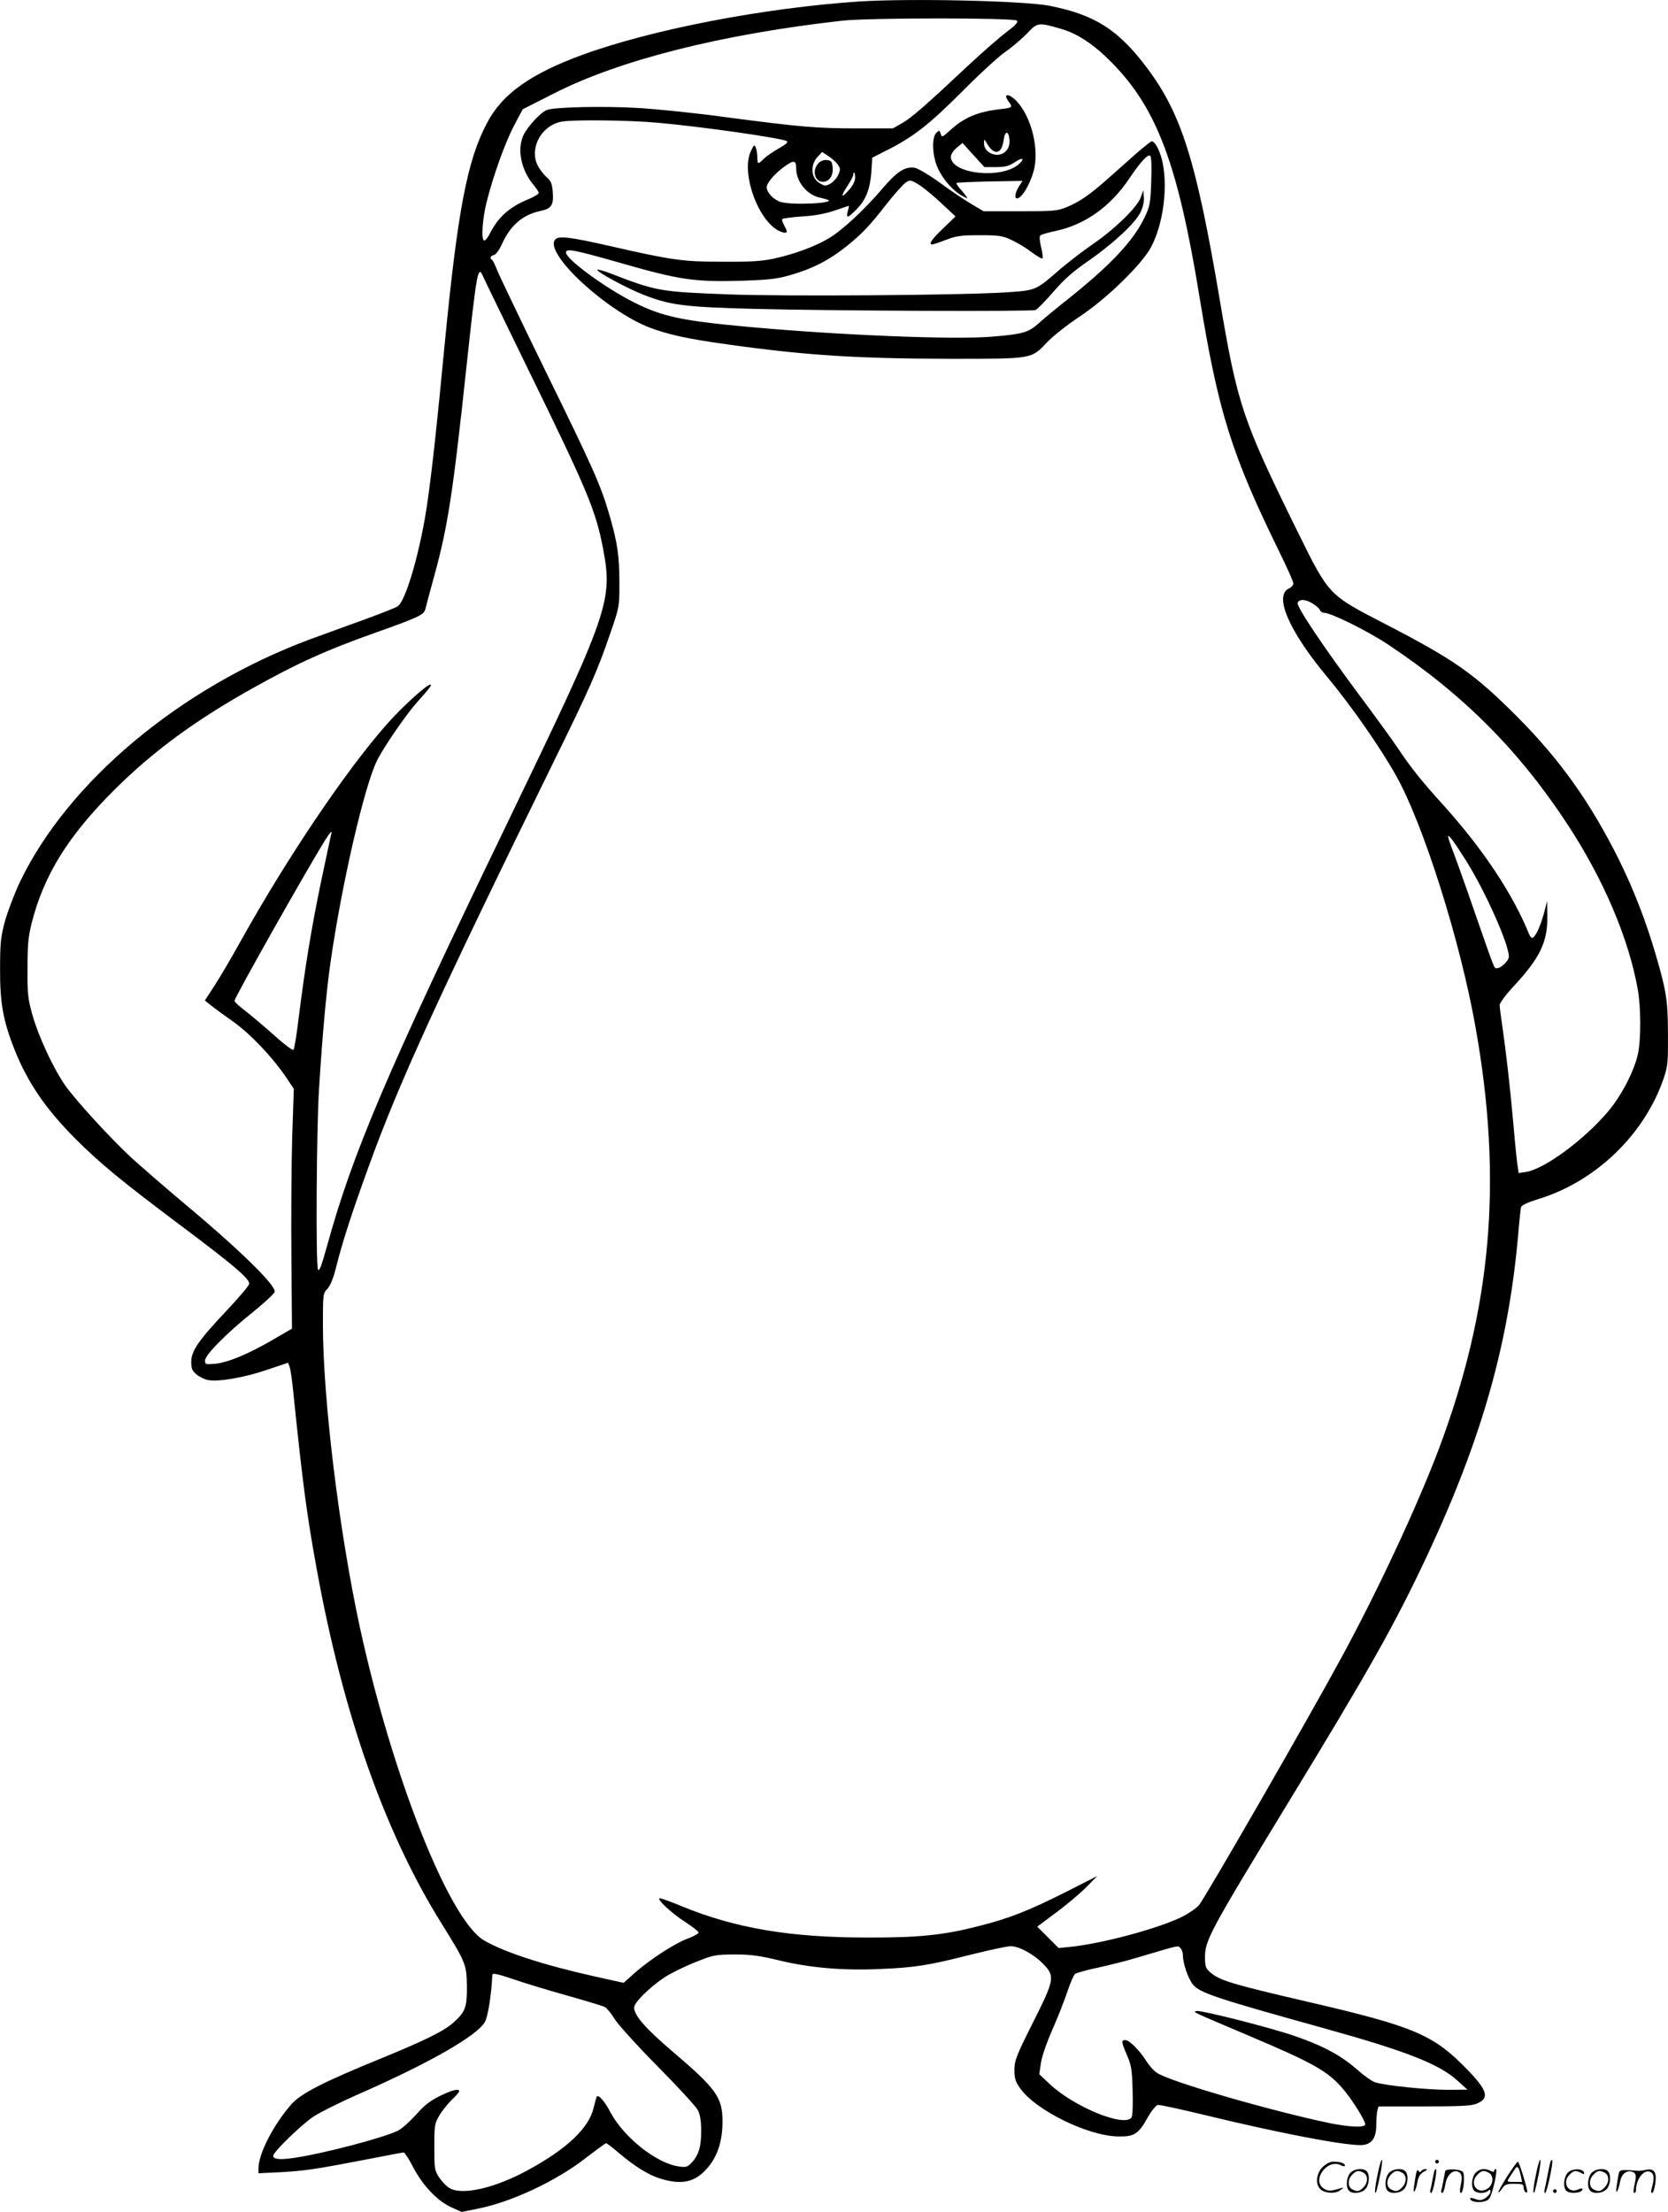 <svg version="1.0" xmlns="http://www.w3.org/2000/svg"
  viewBox="0 0 905.767 1200.981"
 preserveAspectRatio="xMidYMid meet">
<g transform="translate(-0.654,1200.718) scale(0.1,-0.1)"
fill="#000000" stroke="none">
<path d="M4670 11999 c-518 -35 -1125 -152 -1502 -290 -281 -103 -434 -212
-516 -368 -109 -204 -161 -481 -232 -1216 -39 -408 -65 -652 -91 -835 -35
-256 -117 -545 -163 -575 -12 -8 -91 -39 -176 -70 -85 -31 -222 -81 -305 -111
-700 -262 -1308 -770 -1570 -1315 -30 -64 -67 -161 -82 -215 -23 -87 -26 -119
-26 -259 -1 -184 17 -282 79 -438 71 -178 168 -320 329 -482 134 -134 248
-228 573 -472 282 -211 372 -287 372 -316 0 -9 -54 -73 -120 -143 -155 -164
-195 -222 -195 -281 0 -36 5 -49 28 -68 15 -13 43 -27 63 -31 58 -11 200 14
322 56 l113 38 8 -22 c5 -12 14 -73 20 -136 51 -494 72 -659 127 -960 142
-783 367 -1425 674 -1920 137 -220 140 -228 142 -347 1 -113 -8 -139 -71 -196
-53 -48 -157 -99 -399 -198 -309 -126 -431 -189 -482 -246 -99 -113 -180 -270
-180 -351 l0 -25 123 6 c128 7 189 16 479 72 97 19 181 35 187 35 5 0 29 -36
51 -80 53 -100 130 -182 206 -217 l57 -26 85 17 c187 37 428 150 591 277 56
43 105 79 109 79 4 0 35 -23 67 -51 90 -76 161 -120 227 -141 115 -35 186 -21
252 53 58 64 86 149 86 258 0 130 -34 177 -270 378 -148 126 -210 197 -210
240 0 27 86 112 167 165 32 21 105 57 163 80 101 41 109 42 215 43 91 0 135
-6 250 -34 164 -39 344 -54 540 -45 190 8 264 20 481 75 108 27 210 49 228 49
46 0 124 -42 176 -95 67 -68 64 -85 -56 -323 -89 -178 -98 -201 -99 -252 0
-47 5 -64 30 -100 82 -119 367 -260 532 -263 88 -2 111 12 162 103 20 36 45
66 54 68 10 2 129 -24 265 -57 388 -94 734 -161 836 -161 58 0 86 35 86 107 0
32 3 68 6 81 l6 22 249 0 c196 0 257 3 284 15 70 28 60 69 -42 176 -191 199
-288 241 -883 379 -417 97 -475 115 -527 163 -19 17 -23 31 -23 77 0 92 28
143 440 820 458 751 590 986 764 1356 306 654 452 1177 501 1799 4 44 9 88 11
97 3 11 34 26 92 44 314 95 581 353 684 660 21 62 23 87 22 239 -1 181 -8 228
-65 424 -54 185 -118 351 -199 516 -155 312 -320 545 -555 781 -233 233 -337
307 -720 505 -306 158 -301 153 -472 499 -299 607 -326 685 -423 1260 -128
757 -208 1010 -396 1260 -156 207 -282 287 -529 336 -141 27 -759 41 -1035 23z
m859 -104 c8 -8 -10 -27 -57 -62 -37 -28 -129 -108 -205 -179 -238 -223 -309
-285 -361 -315 l-51 -29 -190 0 c-225 0 -314 8 -710 60 -165 23 -383 45 -485
51 -184 11 -453 5 -494 -11 -32 -12 -104 -89 -126 -135 -36 -75 -16 -184 49
-266 17 -20 32 -42 33 -48 2 -6 -23 -22 -55 -35 -106 -44 -165 -97 -212 -190
-11 -21 -24 -37 -30 -35 -16 7 -9 117 14 209 36 143 100 322 149 415 l47 89
170 86 c357 182 914 322 1567 395 150 16 931 16 947 0z m241 -45 c90 -26 179
-86 276 -185 244 -249 357 -552 474 -1269 103 -629 173 -853 434 -1386 42 -85
76 -162 76 -171 0 -9 -11 -21 -24 -27 -84 -38 1 -233 209 -482 132 -159 284
-377 373 -535 148 -264 348 -896 431 -1365 149 -835 88 -1528 -201 -2295 -117
-309 -332 -770 -531 -1135 -185 -341 -742 -1307 -771 -1339 -17 -18 -63 -49
-102 -67 -135 -63 -433 -142 -599 -158 l-60 -6 -58 58 -58 58 103 77 c57 42
130 104 163 137 l60 61 -175 -89 c-197 -99 -303 -141 -469 -183 -191 -49 -326
-63 -606 -62 -418 0 -712 50 -1002 168 -59 25 -115 45 -123 45 -24 0 66 -84
141 -131 37 -24 69 -49 69 -55 0 -6 -27 -21 -60 -33 -70 -26 -210 -117 -291
-190 l-56 -50 -154 34 c-286 64 -496 133 -605 197 -189 112 -497 890 -673
1698 -113 522 -201 1241 -201 1648 0 162 1 167 24 191 16 17 32 56 46 111 34
137 86 299 177 549 163 452 376 918 1013 2216 189 385 230 478 299 679 51 148
51 148 51 274 0 149 -10 219 -51 362 -49 171 -89 260 -349 790 -136 278 -255
527 -265 553 -10 26 -22 50 -26 53 -15 9 -10 21 10 27 11 2 30 29 45 63 45 98
112 155 204 175 64 13 76 32 70 106 -4 43 -10 59 -31 76 -14 12 -35 38 -46 57
-56 94 12 227 127 247 66 11 361 8 517 -6 240 -21 672 -83 704 -100 9 -6 -5
-18 -44 -40 -32 -18 -68 -43 -82 -57 -31 -31 -33 -30 -34 9 0 17 -4 41 -8 52
-7 18 -10 17 -25 -14 -61 -118 40 -396 161 -442 35 -13 40 -4 19 32 -10 17
-15 33 -11 37 4 4 52 10 108 14 69 4 126 15 176 32 41 14 76 26 77 26 1 0 -1
-13 -6 -30 -11 -40 0 -38 45 8 53 52 76 111 83 204 l5 79 71 36 c149 74 235
141 416 322 96 97 202 194 235 216 32 22 84 66 115 97 62 65 62 65 190 28z
m-1216 -734 c16 -21 17 -29 6 -55 -12 -31 -49 -61 -73 -61 -8 0 -26 9 -41 21
-36 29 -37 94 -1 133 l26 28 32 -21 c17 -11 41 -31 51 -45z m-224 -23 c0 -72
58 -144 129 -159 14 -3 33 -8 41 -11 52 -19 -186 -31 -252 -13 -39 11 -78 51
-78 81 0 23 44 74 94 110 53 39 66 37 66 -8z m320 -51 c0 -18 -12 -43 -35 -68
-42 -48 -45 -34 -5 26 16 25 30 51 30 58 0 6 2 12 5 12 3 0 5 -13 5 -28z
m-1782 -1027 c328 -671 372 -775 412 -980 56 -292 37 -345 -525 -1510 -648
-1342 -834 -1779 -973 -2285 -31 -110 -42 -140 -49 -125 -12 30 -8 762 6 980
19 305 40 530 62 685 61 427 185 963 254 1100 38 75 158 249 217 315 71 79 82
95 71 95 -19 0 -155 -123 -234 -213 -222 -251 -539 -720 -794 -1177 -53 -96
-120 -209 -147 -250 l-49 -75 28 -23 c15 -12 70 -53 122 -89 98 -70 216 -194
293 -308 l40 -60 -9 -270 c-4 -148 -6 -441 -4 -651 l3 -381 -105 -61 c-130
-76 -245 -124 -315 -130 -49 -4 -52 -3 -52 18 0 30 114 146 260 263 63 51 116
100 118 110 7 36 -195 233 -503 490 -99 83 -223 191 -276 239 -116 108 -298
307 -358 391 -64 91 -146 268 -178 382 -25 89 -28 116 -27 255 0 127 4 171 22
243 66 262 198 475 451 727 208 207 440 378 756 554 234 131 395 204 655 296
239 85 269 99 276 129 3 14 26 98 50 186 73 267 100 444 174 1135 55 510 62
548 88 490 8 -19 117 -242 240 -495z m4267 -1285 c18 -11 36 -27 39 -35 3 -8
13 -15 22 -15 38 0 238 -99 349 -173 405 -269 707 -571 971 -972 198 -301 336
-625 385 -905 16 -95 17 -267 0 -345 -20 -93 -91 -230 -164 -315 -132 -155
-344 -310 -443 -326 l-41 -6 -6 43 c-4 24 -14 123 -22 219 -19 212 -41 401
-60 532 -8 54 -15 107 -15 118 0 11 34 57 76 102 144 155 185 241 183 382 l-1
81 -17 -65 c-18 -67 -43 -124 -61 -135 -5 -3 -15 7 -21 22 -88 218 -252 463
-464 698 -117 129 -177 204 -243 303 -32 48 -126 177 -208 287 -199 267 -348
489 -341 509 9 22 43 20 82 -4z m-5330 -1252 c-2 -7 -26 -121 -54 -253 -53
-254 -87 -462 -122 -740 -11 -93 -24 -174 -29 -178 -4 -5 -52 31 -106 80 -55
49 -125 108 -156 132 -32 24 -58 48 -58 54 0 18 400 726 495 877 25 40 38 52
30 28z m6162 -143 c105 -167 233 -454 233 -522 0 -22 -42 -63 -65 -63 -15 0
-7 -22 -117 294 -49 143 -103 293 -119 335 -16 42 -29 80 -29 86 1 15 34 -30
97 -130z m-1549 -5907 c7 -7 12 -24 12 -38 0 -44 29 -127 55 -159 39 -45 122
-73 709 -236 450 -125 628 -195 727 -285 l54 -49 -105 -1 c-112 0 -344 23
-396 41 -18 5 -65 39 -105 75 -83 72 -182 125 -334 177 -130 45 -501 139 -529
135 -25 -5 -36 1 277 -132 357 -151 435 -195 518 -293 48 -56 119 -170 119
-190 0 -19 -82 -16 -192 6 -312 65 -854 221 -935 271 -18 10 -44 39 -59 62
-36 59 -94 118 -116 118 -24 0 -23 -9 9 -83 23 -54 27 -78 30 -192 2 -76 0
-136 -6 -145 -38 -55 -313 57 -446 183 l-55 52 9 61 c5 35 32 113 64 185 30
68 66 161 81 206 15 45 33 86 40 92 7 6 64 22 127 35 63 14 155 37 204 52 250
74 226 69 243 52z m-3622 -168 c49 -17 176 -56 283 -86 107 -30 203 -59 213
-65 10 -5 34 -35 54 -67 20 -31 125 -147 234 -257 109 -110 206 -216 216 -235
12 -24 18 -58 18 -110 1 -86 -13 -133 -50 -174 -24 -25 -32 -28 -71 -22 -120
16 -298 157 -371 293 -32 61 -66 100 -75 86 -2 -4 -10 -32 -17 -61 -25 -109
-145 -223 -357 -338 -174 -95 -349 -137 -421 -100 -18 9 -44 36 -60 59 -26 40
-27 48 -27 167 0 118 2 128 27 170 14 25 45 63 67 85 23 21 41 43 41 47 0 17
-40 7 -108 -27 -52 -26 -85 -52 -127 -101 -32 -35 -75 -74 -96 -85 -77 -39
-413 -127 -569 -149 -75 -11 -110 -7 -110 12 0 20 156 172 221 214 37 24 144
77 239 119 390 171 652 321 691 396 16 33 34 146 39 252 0 13 24 8 116 -23z
M5470 11482 c0 -5 7 -17 15 -28 22 -29 19 -32 -42 -39 -127 -14 -201 -45 -280
-118 -40 -36 -42 -37 -48 -16 -7 20 -8 20 -24 5 -27 -27 -22 -129 10 -196 29
-61 83 -121 132 -147 31 -16 32 -16 17 3 -8 10 -23 29 -34 41 -11 13 -18 25
-15 27 2 2 84 6 181 8 l177 3 -20 -31 c-20 -33 -25 -64 -10 -64 26 0 70 74 91
150 31 116 -12 292 -93 378 -29 30 -57 42 -57 24z m18 -234 c2 -23 -3 -43 -16
-58 -37 -46 -122 -19 -122 39 0 26 0 26 20 -7 38 -62 77 -50 87 27 7 50 27 50
31 -1z m-74 -148 c51 0 70 5 101 25 45 31 61 23 22 -11 -95 -81 -367 -51 -367
42 0 13 13 33 32 49 l31 26 59 -65 60 -66 62 0z M6187 11183 c-36 -32 -105
-93 -154 -137 -108 -96 -161 -133 -233 -163 -51 -21 -70 -23 -253 -23 l-199 0
-66 39 c-37 22 -114 73 -170 115 -58 42 -119 78 -137 82 -52 9 -97 -19 -176
-112 -95 -112 -216 -225 -289 -269 -74 -45 -190 -88 -301 -112 -65 -14 -127
-18 -279 -17 -214 0 -274 8 -610 85 -220 50 -281 57 -299 35 -61 -73 275 -385
512 -477 103 -39 207 -62 432 -93 423 -59 698 -76 1203 -77 449 0 437 -2 525
90 30 32 108 94 173 137 150 99 342 286 392 381 68 130 93 338 57 478 -15 54
-38 95 -55 95 -3 0 -36 -26 -73 -57z m71 -161 c-4 -117 -7 -135 -35 -193 -59
-126 -182 -258 -411 -441 -70 -55 -146 -118 -168 -139 -53 -47 -87 -57 -254
-70 -205 -17 -817 8 -1305 52 -375 34 -479 56 -635 134 -156 78 -370 235 -370
271 0 24 41 16 308 -60 310 -89 395 -101 652 -93 147 5 189 10 263 32 116 33
208 81 298 153 88 71 122 106 222 234 43 54 88 105 102 114 23 15 27 15 67 -9
24 -14 79 -59 123 -100 l80 -75 -67 -65 c-63 -60 -81 -87 -59 -87 5 0 39 11
75 25 57 22 83 25 184 25 104 0 123 -3 172 -26 30 -14 79 -43 108 -66 30 -22
56 -37 59 -34 4 3 0 31 -7 61 -8 34 -10 59 -4 64 5 5 44 16 87 25 158 35 294
132 396 284 61 91 102 135 114 123 6 -6 8 -61 5 -139z M6201 10935 c-19 -53
-142 -173 -261 -254 -52 -36 -130 -96 -175 -134 -135 -118 -132 -116 -291
-127 -235 -16 -1214 -23 -1519 -11 -365 14 -384 17 -637 115 -38 14 -68 22
-68 18 0 -13 156 -97 245 -133 149 -59 224 -69 610 -79 437 -11 1505 -15 1526
-6 8 4 52 48 96 99 59 69 109 112 189 167 134 93 256 206 284 265 13 27 20 58
18 81 l-3 38 -14 -39z M4451 11121 c-36 -36 -21 -101 23 -101 35 0 58 32 54
77 -3 33 -7 38 -30 41 -17 2 -34 -4 -47 -17z M7486 194 c-10 -47 -15 -88 -12
-91 5 -6 9 7 30 110 7 37 10 67 6 67 -4 0 -15 -39 -24 -86z M7800 270 c0 -5 5
-10 10 -10 6 0 10 5 10 10 0 6 -4 10 -10 10 -5 0 -10 -4 -10 -10z M8346 194
c-10 -47 -15 -88 -12 -91 5 -6 9 7 30 110 7 37 10 67 6 67 -4 0 -15 -39 -24
-86z M8426 269 c-3 -8 -10 -41 -16 -74 -6 -33 -14 -68 -16 -77 -3 -10 -1 -18
3 -18 10 0 46 171 38 178 -2 3 -7 -1 -9 -9z M7189 241 c-38 -38 -41 -101 -7
-125 29 -20 79 -20 104 0 18 14 18 15 1 10 -53 -17 -69 -17 -92 -2 -69 45 21
166 94 126 12 -6 21 -7 21 -1 0 12 -25 21 -62 21 -19 0 -39 -10 -59 -29z
M8190 189 c-28 -45 -49 -83 -47 -85 2 -3 12 7 21 21 14 21 24 25 66 25 43 0
50 -3 50 -19 0 -11 5 -23 10 -26 6 -3 10 -3 10 1 0 20 -44 164 -51 164 -4 0
-30 -37 -59 -81z m75 4 l7 -33 -42 0 c-42 0 -42 0 -28 23 8 12 21 32 29 44 15
25 22 18 34 -34z M7340 210 c-22 -22 -27 -79 -8 -98 19 -19 66 -14 88 8 22 22
27 79 8 98 -19 19 -66 14 -88 -8z m71 0 c25 -14 25 -54 -1 -80 -23 -23 -33
-24 -61 -10 -25 14 -25 54 1 80 23 23 33 24 61 10z M7550 210 c-22 -22 -27
-79 -8 -98 19 -19 66 -14 88 8 22 22 27 79 8 98 -19 19 -66 14 -88 -8z m71 0
c25 -14 25 -54 -1 -80 -23 -23 -33 -24 -61 -10 -25 14 -25 54 1 80 23 23 33
24 61 10z M7696 204 c-3 -16 -8 -47 -11 -69 -8 -51 10 -26 19 27 5 27 15 42
34 53 18 10 22 14 10 15 -9 0 -20 -5 -24 -11 -5 -8 -9 -8 -14 1 -5 8 -10 3
-14 -16z M7797 223 c-2 -4 -7 -26 -11 -48 -4 -22 -9 -48 -12 -57 -3 -10 -1
-18 4 -18 4 0 14 28 20 62 11 58 10 81 -1 61z M7855 220 c-1 -3 -5 -23 -9 -45
-4 -22 -9 -48 -12 -57 -3 -10 -1 -18 4 -18 5 0 13 20 17 45 7 53 44 87 74 68
17 -11 19 -28 8 -80 -4 -18 -3 -33 2 -33 16 0 24 99 11 115 -12 14 -87 18 -95
5z M8020 210 c-22 -22 -27 -79 -8 -98 7 -7 24 -12 38 -12 14 0 31 5 38 12 9 9
12 8 12 -5 0 -9 -12 -24 -26 -34 -21 -13 -32 -15 -55 -6 -16 6 -29 8 -29 3 0
-24 81 -27 102 -2 18 19 50 162 37 162 -5 0 -9 -5 -9 -10 0 -7 -6 -7 -19 0
-30 16 -59 12 -81 -10z m71 0 c29 -16 25 -65 -6 -86 -56 -37 -103 28 -55 76
23 23 33 24 61 10z M8521 211 c-23 -23 -28 -80 -9 -99 19 -19 88 -13 88 9 0 5
-11 4 -24 -2 -54 -25 -89 38 -46 81 23 23 33 24 62 9 16 -9 19 -8 16 3 -8 22
-64 22 -87 -1z M8650 210 c-22 -22 -27 -79 -8 -98 19 -19 66 -14 88 8 22 22
27 79 8 98 -19 19 -66 14 -88 -8z m71 0 c25 -14 25 -54 -1 -80 -23 -23 -33
-24 -61 -10 -25 14 -25 54 1 80 23 23 33 24 61 10z M8796 201 c-3 -14 -8 -44
-11 -66 -8 -51 10 -26 19 27 8 41 35 63 66 53 22 -7 24 -21 11 -77 -5 -22 -5
-38 0 -38 5 0 9 6 9 13 0 68 51 125 85 97 15 -13 15 -35 -1 -92 -3 -10 -1 -18
4 -18 6 0 13 23 17 50 9 63 -5 84 -49 76 -17 -4 -35 -6 -41 -6 -101 8 -104 7
-109 -19z M8440 110 c0 -5 5 -10 10 -10 6 0 10 5 10 10 0 6 -4 10 -10 10 -5 0
-10 -4 -10 -10z"/>
</g>
</svg>
